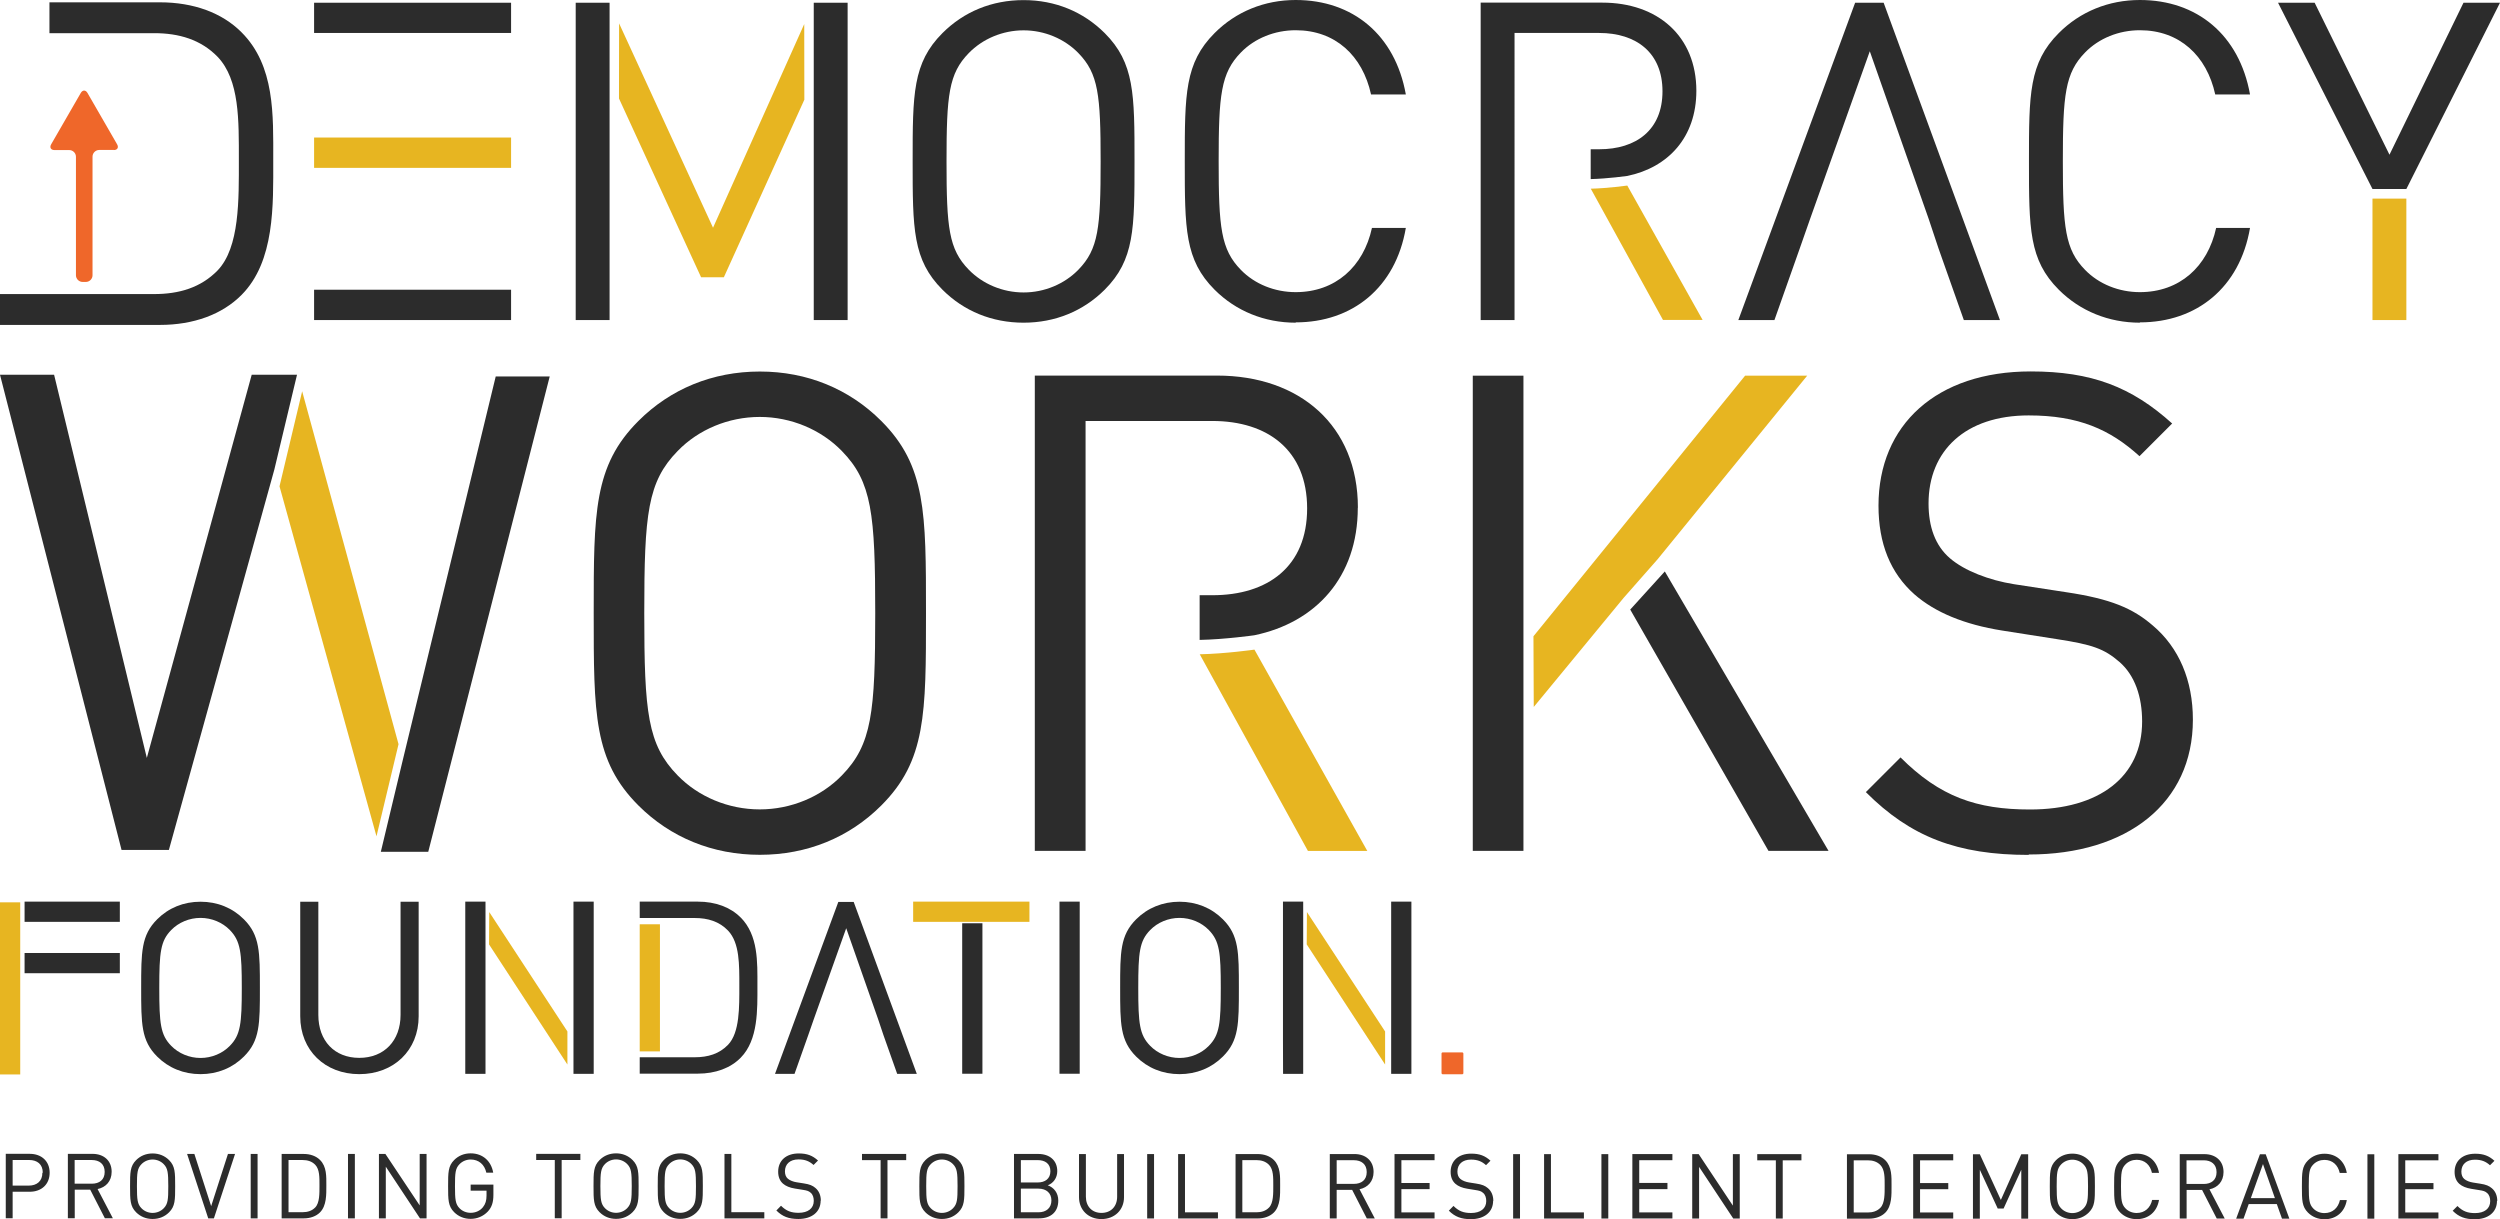 <?xml version="1.0" encoding="UTF-8"?>
<svg xmlns="http://www.w3.org/2000/svg" viewBox="0 0 247.22 120.56">
  <defs>
    <style>.d{fill:#e7b521;}.e{fill:#ef672a;}.f{fill:#2c2c2c;}</style>
  </defs>
  <g id="a"></g>
  <g id="b">
    <g id="c">
      <g>
        <path class="f" d="M87.15,79.65c-3.17,3.17-7.33,4.88-12.01,4.88s-8.85-1.72-12.01-4.88c-4.42-4.42-4.42-9.04-4.42-19.01s0-14.59,4.42-19.01c3.17-3.17,7.33-4.89,12.01-4.89s8.84,1.72,12.01,4.89c4.42,4.42,4.42,9.04,4.42,19.01s0,14.59-4.42,19.01m-3.9-35.05c-2.05-2.11-5.02-3.37-8.12-3.37s-6.07,1.25-8.12,3.37c-2.97,3.04-3.3,6.2-3.3,16.04s.33,13,3.3,16.04c2.05,2.11,5.02,3.36,8.12,3.36s6.07-1.25,8.12-3.36c2.97-3.04,3.3-6.21,3.3-16.04s-.33-13-3.3-16.04"></path>
        <polygon class="f" points="49.02 37.23 39.84 75.12 37.66 84.23 42.35 84.23 54.36 37.23 49.02 37.23"></polygon>
        <polygon class="f" points="24.89 37.06 14.52 74.95 5.35 37.06 0 37.06 12.02 84.05 16.7 84.05 27.13 46.43 29.37 37.06 24.89 37.06"></polygon>
        <polygon class="d" points="29.88 38.69 27.64 48.09 37.23 82.7 39.41 73.59 29.88 38.69"></polygon>
        <path class="f" d="M200.62,84.54c-7.06,0-11.69-1.78-16.11-6.21l3.43-3.43c3.89,3.89,7.52,5.15,12.8,5.15,6.86,0,11.09-3.24,11.09-8.71,0-2.44-.72-4.56-2.24-5.88-1.52-1.32-2.71-1.72-6.14-2.25l-5.48-.86c-3.7-.59-6.6-1.78-8.65-3.57-2.38-2.11-3.56-5.02-3.56-8.78,0-7.99,5.74-13.27,15.05-13.27,6.01,0,9.97,1.52,13.99,5.15l-3.23,3.23c-2.91-2.64-6.01-4.03-10.96-4.03-6.27,0-9.9,3.5-9.9,8.71,0,2.31,.66,4.16,2.11,5.41,1.45,1.25,3.89,2.18,6.34,2.57l5.15,.79c4.42,.66,6.6,1.59,8.58,3.3,2.58,2.18,3.96,5.41,3.96,9.31,0,8.25-6.47,13.33-16.24,13.33"></path>
        <polygon class="f" points="150.65 37.15 145.64 37.15 145.64 84.14 150.65 84.14 150.65 71.01 150.65 64.14 150.65 37.15"></polygon>
        <polygon class="f" points="180.82 84.14 164.63 56.51 161.21 60.28 174.88 84.14 180.82 84.14"></polygon>
        <polygon class="d" points="172.57 37.15 151.64 62.92 151.67 69.91 160.55 59.13 163.92 55.3 178.71 37.15 172.57 37.15"></polygon>
        <path class="f" d="M134.28,50.21c0-8.12-5.74-13.07-13.93-13.07h-18.02v47h5.02V41.63h12.54c5.48,0,9.37,2.9,9.37,8.65s-3.89,8.58-9.37,8.58h-1.26v4.42c2.53-.05,5.41-.46,5.41-.46,6.07-1.26,10.23-5.74,10.23-12.61"></path>
        <path class="d" d="M124.05,64.24s-2.88,.41-5.41,.46l10.7,19.45h5.87l-11.16-19.91Z"></path>
        <path class="f" d="M109.24,28.65c-2.12,2.11-4.89,3.26-8.02,3.26s-5.91-1.15-8.02-3.26c-2.95-2.95-2.95-6.04-2.95-12.69s0-9.74,2.95-12.69c2.12-2.12,4.89-3.26,8.02-3.26s5.9,1.15,8.02,3.26c2.95,2.95,2.95,6.04,2.95,12.69s0,9.74-2.95,12.69m-2.6-23.4c-1.37-1.41-3.35-2.25-5.42-2.25s-4.05,.84-5.42,2.25c-1.98,2.03-2.2,4.14-2.2,10.71s.22,8.68,2.2,10.71c1.37,1.41,3.35,2.25,5.42,2.25s4.05-.84,5.42-2.25c1.98-2.03,2.2-4.15,2.2-10.71s-.22-8.68-2.2-10.71"></path>
        <polygon class="f" points="56.93 .27 56.93 31.65 60.28 31.65 60.28 7.8 60.28 .27 56.93 .27"></polygon>
        <polygon class="f" points="31.06 .27 31.06 3.26 34.41 3.26 50.54 3.26 50.54 .27 31.06 .27"></polygon>
        <polygon class="f" points="31.06 31.65 50.54 31.65 50.54 28.65 34.41 28.65 31.06 28.65 31.06 31.65"></polygon>
        <polygon class="f" points="80.47 .27 80.47 7.8 80.47 31.65 83.82 31.65 83.82 .27 80.47 .27"></polygon>
        <polygon class="d" points="70.51 22.52 61.22 2.31 61.21 9.74 69.33 27.42 71.58 27.42 79.54 9.86 79.53 2.38 70.51 22.52"></polygon>
        <path class="f" d="M167.75,8.99c0-5.42-3.83-8.73-9.3-8.73h-12.03V31.65h3.35V3.26h8.37c3.66,0,6.26,1.94,6.26,5.77s-2.6,5.73-6.26,5.73h-.84v2.95c1.69-.04,3.62-.31,3.62-.31,4.05-.84,6.83-3.83,6.83-8.42"></path>
        <path class="f" d="M211.61,31.91c-3.09,0-5.91-1.15-8.02-3.26-2.95-2.95-2.95-6.04-2.95-12.69s0-9.74,2.95-12.69C205.7,1.15,208.52,0,211.61,0c5.64,0,9.83,3.44,10.89,9.34h-3.44c-.84-3.83-3.53-6.35-7.45-6.35-2.07,0-4.05,.79-5.42,2.2-1.98,2.03-2.2,4.19-2.2,10.75s.22,8.73,2.2,10.75c1.37,1.41,3.35,2.2,5.42,2.2,3.92,0,6.7-2.51,7.54-6.35h3.35c-1.01,5.91-5.29,9.34-10.89,9.34"></path>
        <path class="f" d="M128.13,31.91c-3.09,0-5.91-1.15-8.02-3.26-2.95-2.95-2.95-6.04-2.95-12.69s0-9.74,2.95-12.69C122.22,1.15,125.04,0,128.13,0c5.64,0,9.83,3.44,10.89,9.34h-3.44c-.84-3.83-3.53-6.35-7.45-6.35-2.07,0-4.05,.79-5.42,2.2-1.98,2.03-2.2,4.19-2.2,10.75s.22,8.73,2.2,10.75c1.37,1.41,3.35,2.2,5.42,2.2,3.92,0,6.7-2.51,7.54-6.35h3.35c-1.01,5.91-5.29,9.34-10.89,9.34"></path>
        <polygon class="f" points="183.45 .27 171.9 31.65 175.47 31.65 177.98 24.55 179 21.64 184.9 5.07 190.72 21.64 191.69 24.55 194.2 31.65 197.77 31.65 186.27 .27 183.45 .27"></polygon>
        <polygon class="f" points="243.61 .27 236.29 15.3 228.89 .27 225.27 .27 234.61 18.69 237.96 18.69 247.22 .27 243.61 .27"></polygon>
        <path class="d" d="M160.92,18.35s-1.93,.27-3.61,.31l7.14,12.98h3.92l-7.45-13.29Z"></path>
        <rect class="d" x="234.61" y="19.64" width="3.35" height="12.01"></rect>
        <polygon class="d" points="50.54 13.6 31.06 13.6 31.06 16.6 34.41 16.6 50.54 16.6 50.54 13.6"></polygon>
        <path class="f" d="M23.88,3.19C21.96,1.26,19.13,.23,15.82,.23H4.89V3.28H15.24c2.46,0,4.61,.63,6.27,2.33,2.19,2.28,2.11,6.32,2.11,10.21s.09,8.65-2.11,10.93c-1.66,1.7-3.81,2.33-6.27,2.33H0v3.05H15.82c3.31,0,6.14-1.03,8.06-2.96,3.31-3.32,3.14-8.91,3.14-13.35s.18-9.32-3.14-12.63"></path>
        <path class="e" d="M11.25,14.84c.36,0,.51-.26,.33-.57l-2.93-5.08c-.18-.31-.48-.31-.66,0l-2.93,5.08c-.18,.31-.03,.57,.33,.57h1.46c.36,0,.66,.3,.66,.66v11.72c0,.36,.3,.66,.66,.66h.32c.36,0,.66-.3,.66-.66V15.49c0-.36,.3-.66,.66-.66h1.46Z"></path>
        <rect class="d" x="90.3" y="89.16" width="11.5" height="2"></rect>
        <polygon class="f" points="11.85 89.16 2.43 89.16 2.43 91.16 4.05 91.16 11.85 91.16 11.85 89.16"></polygon>
        <path class="f" d="M24.12,104.48c-1.13,1.13-2.62,1.74-4.29,1.74s-3.16-.61-4.29-1.74c-1.58-1.58-1.58-3.23-1.58-6.78s0-5.21,1.58-6.79c1.13-1.13,2.61-1.74,4.29-1.74s3.16,.61,4.29,1.74c1.58,1.58,1.58,3.23,1.58,6.79s0,5.21-1.58,6.78m-1.39-12.51c-.73-.75-1.79-1.2-2.9-1.2s-2.17,.45-2.9,1.2c-1.06,1.08-1.18,2.21-1.18,5.73s.12,4.64,1.18,5.72c.73,.75,1.79,1.2,2.9,1.2s2.17-.45,2.9-1.2c1.06-1.08,1.18-2.21,1.18-5.72s-.12-4.64-1.18-5.73"></path>
        <path class="f" d="M35.53,106.22c-3.39,0-5.84-2.35-5.84-5.72v-11.33h1.79v11.19c0,2.57,1.6,4.25,4.05,4.25s4.08-1.69,4.08-4.25v-11.19h1.79v11.33c0,3.37-2.47,5.72-5.87,5.72"></path>
        <path class="f" d="M73.25,90.74c-1.01-1.03-2.5-1.58-4.24-1.58h-5.75v1.62h5.44c1.3,0,2.43,.34,3.3,1.25,1.15,1.22,1.11,3.37,1.11,5.45s.05,4.62-1.11,5.83c-.87,.91-2,1.24-3.3,1.24h-5.44v1.62h5.75c1.74,0,3.23-.55,4.24-1.58,1.74-1.77,1.65-4.76,1.65-7.12s.09-4.97-1.65-6.74"></path>
        <rect class="f" x="104.77" y="89.16" width="2" height="17.02"></rect>
        <path class="f" d="M120.93,104.48c-1.13,1.13-2.62,1.74-4.29,1.74s-3.16-.61-4.29-1.74c-1.58-1.58-1.58-3.23-1.58-6.78s0-5.21,1.58-6.79c1.13-1.13,2.62-1.74,4.29-1.74s3.16,.61,4.29,1.74c1.58,1.58,1.58,3.23,1.58,6.79s0,5.21-1.58,6.78m-1.39-12.51c-.73-.75-1.79-1.2-2.9-1.2s-2.17,.45-2.9,1.2c-1.06,1.08-1.18,2.21-1.18,5.73s.12,4.64,1.18,5.72c.73,.75,1.79,1.2,2.9,1.2s2.17-.45,2.9-1.2c1.06-1.08,1.18-2.21,1.18-5.72s-.12-4.64-1.18-5.73"></path>
        <polygon class="d" points="63.26 103.97 65.26 103.97 65.26 98.36 65.26 96.88 65.26 91.4 63.26 91.4 63.26 103.97"></polygon>
        <polygon class="f" points="82.9 89.19 76.64 106.19 78.57 106.19 79.93 102.35 80.48 100.77 83.68 91.79 86.83 100.77 87.36 102.35 88.72 106.19 90.66 106.19 84.42 89.19 82.9 89.19"></polygon>
        <polyline class="f" points="46.01 102.77 46.01 89.16 48.01 89.16 48.01 106.19 46.01 106.19"></polyline>
        <rect class="f" x="95.15" y="91.3" width="2" height="14.88"></rect>
        <polygon class="d" points="56.11 105.27 48.36 93.39 48.38 90.19 56.11 102 56.11 105.27"></polygon>
        <polyline class="f" points="56.71 102.77 56.71 89.16 58.71 89.16 58.71 106.19 56.71 106.19"></polyline>
        <polyline class="f" points="126.87 102.77 126.87 89.16 128.87 89.16 128.87 106.19 126.88 106.19"></polyline>
        <polygon class="d" points="136.97 105.27 129.22 93.39 129.24 90.19 136.97 102 136.97 105.27"></polygon>
        <polyline class="f" points="137.57 102.77 137.57 89.16 139.57 89.16 139.57 106.19 137.57 106.19"></polyline>
        <rect class="e" x="142.55" y="104.07" width="2.16" height="2.16" rx=".11" ry=".11"></rect>
        <polygon class="f" points="11.85 94.24 2.43 94.24 2.43 96.24 4.05 96.24 11.85 96.24 11.85 94.24"></polygon>
        <polygon class="d" points="0 89.23 0 106.25 2 106.25 2 98.65 2 96.64 2 89.23 0 89.23"></polygon>
        <path class="f" d="M246.95,118.76c0-.53-.19-.97-.54-1.26-.27-.23-.56-.36-1.16-.45l-.7-.11c-.33-.05-.66-.18-.86-.35s-.29-.42-.29-.73c0-.71,.49-1.18,1.34-1.18,.67,0,1.09,.19,1.49,.55l.44-.44c-.54-.49-1.08-.7-1.9-.7-1.26,0-2.04,.71-2.04,1.8,0,.51,.16,.91,.48,1.19,.28,.24,.67,.4,1.17,.48l.74,.12c.47,.07,.63,.12,.83,.3,.21,.18,.3,.47,.3,.8,0,.74-.57,1.18-1.5,1.18-.72,0-1.21-.17-1.74-.7l-.47,.47c.6,.6,1.23,.84,2.18,.84,1.32,0,2.2-.69,2.2-1.81m-5.79,1.75v-.61h-3.28v-2.3h2.79v-.61h-2.79v-2.25h3.28v-.61h-3.96v6.37h3.96Zm-6.34-6.37h-.68v6.37h.68v-6.37Zm-2.72,4.53h-.68c-.17,.78-.73,1.29-1.53,1.29-.42,0-.82-.16-1.1-.45-.4-.41-.45-.85-.45-2.18s.04-1.77,.45-2.18c.28-.29,.68-.45,1.1-.45,.8,0,1.34,.51,1.51,1.29h.7c-.21-1.2-1.07-1.9-2.21-1.9-.63,0-1.2,.23-1.63,.66-.6,.6-.6,1.23-.6,2.58s0,1.98,.6,2.58c.43,.43,1,.66,1.63,.66,1.14,0,2.01-.7,2.21-1.9m-7.11-.19h-2.38l1.2-3.37,1.18,3.37Zm1.43,2.03l-2.34-6.37h-.57l-2.35,6.37h.73l.51-1.44h2.78l.51,1.44h.73Zm-7.2-4.59c0,.78-.53,1.16-1.27,1.16h-1.7v-2.34h1.7c.74,0,1.27,.39,1.27,1.17m.81,4.59l-1.51-2.89c.82-.17,1.39-.78,1.39-1.71,0-1.1-.78-1.77-1.89-1.77h-2.44v6.37h.68v-2.83h1.53l1.45,2.83h.8Zm-6.5-1.84h-.68c-.17,.78-.73,1.29-1.53,1.29-.42,0-.82-.16-1.1-.45-.4-.41-.45-.85-.45-2.18s.04-1.77,.45-2.18c.28-.29,.68-.45,1.1-.45,.8,0,1.34,.51,1.51,1.29h.7c-.21-1.2-1.07-1.9-2.21-1.9-.63,0-1.2,.23-1.63,.66-.6,.6-.6,1.23-.6,2.58s0,1.98,.6,2.58c.43,.43,1,.66,1.63,.66,1.14,0,2.01-.7,2.21-1.9m-7.02-1.34c0,1.33-.04,1.76-.45,2.18-.28,.29-.68,.46-1.1,.46s-.82-.17-1.1-.46c-.4-.41-.45-.84-.45-2.18s.04-1.76,.45-2.18c.28-.29,.68-.46,1.1-.46s.82,.17,1.1,.46c.4,.41,.45,.84,.45,2.18m.68,0c0-1.35,0-1.98-.6-2.58-.43-.43-.99-.66-1.63-.66s-1.2,.23-1.63,.66c-.6,.6-.6,1.23-.6,2.58s0,1.98,.6,2.58c.43,.43,.99,.66,1.63,.66s1.2-.23,1.63-.66c.6-.6,.6-1.23,.6-2.58m-6.6,3.19v-6.37h-.68l-2.02,4.52-2.08-4.52h-.68v6.37h.68v-4.84l1.77,3.84h.58l1.75-3.84v4.84h.68Zm-7.41,0v-.61h-3.28v-2.3h2.79v-.61h-2.79v-2.25h3.28v-.61h-3.96v6.37h3.96Zm-6.78-3.26c0,.78,.02,1.73-.42,2.18-.33,.34-.76,.47-1.25,.47h-1.39v-5.16h1.39c.49,0,.92,.13,1.25,.47,.44,.46,.42,1.26,.42,2.04m.68,0c0-.89,.04-1.86-.62-2.52-.38-.38-.95-.59-1.61-.59h-2.18v6.37h2.18c.66,0,1.23-.21,1.61-.59,.66-.66,.62-1.78,.62-2.67m-8.91-2.51v-.61h-4.37v.61h1.84v5.76h.68v-5.76h1.84Zm-6.1,5.76v-6.37h-.68v5.09l-3.38-5.09h-.64v6.37h.68v-5.11l3.38,5.11h.64Zm-6.66,0v-.61h-3.28v-2.3h2.79v-.61h-2.79v-2.25h3.28v-.61h-3.96v6.37h3.96Zm-6.34-6.37h-.68v6.37h.68v-6.37Zm-2.41,6.37v-.61h-3.26v-5.76h-.68v6.37h3.94Zm-6.32-6.37h-.68v6.37h.68v-6.37Zm-2.64,4.62c0-.53-.19-.97-.54-1.26-.27-.23-.56-.36-1.16-.45l-.7-.11c-.33-.05-.66-.18-.86-.35s-.29-.42-.29-.73c0-.71,.49-1.18,1.34-1.18,.67,0,1.09,.19,1.49,.55l.44-.44c-.54-.49-1.08-.7-1.9-.7-1.26,0-2.04,.71-2.04,1.8,0,.51,.16,.91,.48,1.19,.28,.24,.67,.4,1.17,.48l.74,.12c.47,.07,.63,.12,.83,.3,.21,.18,.3,.47,.3,.8,0,.74-.57,1.18-1.5,1.18-.72,0-1.21-.17-1.74-.7l-.46,.47c.6,.6,1.23,.84,2.18,.84,1.32,0,2.2-.69,2.2-1.81m-5.79,1.75v-.61h-3.28v-2.3h2.79v-.61h-2.79v-2.25h3.28v-.61h-3.96v6.37h3.96Zm-6.71-4.59c0,.78-.53,1.16-1.27,1.16h-1.7v-2.34h1.7c.74,0,1.27,.39,1.27,1.17m.8,4.59l-1.51-2.89c.82-.17,1.39-.78,1.39-1.71,0-1.1-.78-1.77-1.89-1.77h-2.44v6.37h.68v-2.83h1.53l1.45,2.83h.8Zm-10.04-3.26c0,.78,.02,1.73-.42,2.18-.33,.34-.76,.47-1.25,.47h-1.39v-5.16h1.39c.49,0,.92,.13,1.25,.47,.44,.46,.42,1.26,.42,2.04m.68,0c0-.89,.04-1.86-.62-2.52-.38-.38-.95-.59-1.61-.59h-2.18v6.37h2.18c.66,0,1.23-.21,1.61-.59,.66-.66,.62-1.78,.62-2.67m-6.15,3.26v-.61h-3.26v-5.76h-.68v6.37h3.94Zm-6.32-6.37h-.68v6.37h.68v-6.37Zm-2.97,4.27v-4.27h-.68v4.22c0,.97-.62,1.6-1.55,1.6s-1.54-.64-1.54-1.6v-4.22h-.68v4.27c0,1.27,.93,2.16,2.22,2.16s2.23-.89,2.23-2.16m-7.18,.32c0,.72-.49,1.17-1.28,1.17h-1.74v-2.34h1.74c.79,0,1.28,.45,1.28,1.16m-.1-2.88c0,.76-.55,1.11-1.25,1.11h-1.67v-2.21h1.67c.71,0,1.25,.34,1.25,1.1m.78,2.9c0-.76-.43-1.29-1.04-1.51,.54-.2,.94-.72,.94-1.4,0-1.07-.77-1.7-1.88-1.7h-2.4v6.37h2.48c1.13,0,1.9-.61,1.9-1.76m-9.96-1.42c0,1.33-.04,1.76-.45,2.18-.28,.29-.68,.46-1.1,.46s-.82-.17-1.1-.46c-.4-.41-.45-.84-.45-2.18s.04-1.76,.45-2.18c.28-.29,.68-.46,1.1-.46s.82,.17,1.1,.46c.4,.41,.45,.84,.45,2.18m.68,0c0-1.35,0-1.98-.6-2.58-.43-.43-.99-.66-1.63-.66s-1.2,.23-1.63,.66c-.6,.6-.6,1.23-.6,2.58s0,1.98,.6,2.58c.43,.43,.99,.66,1.63,.66s1.2-.23,1.63-.66c.6-.6,.6-1.23,.6-2.58m-5.76-2.58v-.61h-4.37v.61h1.84v5.76h.68v-5.76h1.84Zm-8.44,4.01c0-.53-.19-.97-.54-1.26-.27-.23-.56-.36-1.16-.45l-.7-.11c-.33-.05-.66-.18-.86-.35-.2-.17-.29-.42-.29-.73,0-.71,.49-1.18,1.34-1.18,.67,0,1.09,.19,1.49,.55l.44-.44c-.54-.49-1.08-.7-1.9-.7-1.26,0-2.04,.71-2.04,1.8,0,.51,.16,.91,.48,1.19,.28,.24,.67,.4,1.17,.48l.74,.12c.47,.07,.63,.12,.83,.3,.21,.18,.3,.47,.3,.8,0,.74-.57,1.18-1.5,1.18-.72,0-1.21-.17-1.74-.7l-.46,.47c.6,.6,1.23,.84,2.18,.84,1.32,0,2.2-.69,2.2-1.81m-5.57,1.75v-.61h-3.26v-5.76h-.68v6.37h3.94Zm-6.76-3.19c0,1.33-.04,1.76-.45,2.18-.28,.29-.68,.46-1.1,.46s-.82-.17-1.1-.46c-.4-.41-.45-.84-.45-2.18s.04-1.76,.45-2.18c.28-.29,.68-.46,1.1-.46s.82,.17,1.1,.46c.4,.41,.45,.84,.45,2.18m.68,0c0-1.35,0-1.98-.6-2.58-.43-.43-.99-.66-1.63-.66s-1.2,.23-1.63,.66c-.6,.6-.6,1.23-.6,2.58s0,1.98,.6,2.58c.43,.43,.99,.66,1.63,.66s1.2-.23,1.63-.66c.6-.6,.6-1.23,.6-2.58m-7.03,0c0,1.33-.05,1.76-.45,2.18-.28,.29-.68,.46-1.1,.46s-.82-.17-1.1-.46c-.4-.41-.45-.84-.45-2.18s.05-1.76,.45-2.18c.28-.29,.68-.46,1.1-.46s.82,.17,1.1,.46c.4,.41,.45,.84,.45,2.18m.68,0c0-1.35,0-1.98-.6-2.58-.43-.43-.99-.66-1.63-.66s-1.2,.23-1.63,.66c-.6,.6-.6,1.23-.6,2.58s0,1.98,.6,2.58c.43,.43,.99,.66,1.63,.66s1.2-.23,1.63-.66c.6-.6,.6-1.23,.6-2.58m-5.76-2.58v-.61h-4.37v.61h1.84v5.76h.68v-5.76h1.84Zm-8.6,3.44v-1.01h-2.25v.6h1.57v.48c0,.49-.1,.84-.36,1.16-.29,.36-.74,.55-1.21,.55-.42,0-.82-.16-1.1-.45-.4-.41-.45-.85-.45-2.18s.04-1.76,.45-2.18c.28-.29,.68-.46,1.1-.46,.8,0,1.37,.49,1.55,1.3h.68c-.19-1.12-1.01-1.91-2.23-1.91-.64,0-1.2,.23-1.63,.66-.6,.6-.6,1.23-.6,2.58s0,1.98,.6,2.58c.43,.43,1,.66,1.63,.66s1.25-.25,1.7-.73c.39-.42,.55-.91,.55-1.65m-6.61,2.33v-6.37h-.68v5.09l-3.39-5.09h-.64v6.37h.68v-5.11l3.38,5.11h.64Zm-7.09-6.37h-.68v6.37h.68v-6.37Zm-3.5,3.11c0,.78,.02,1.73-.42,2.18-.33,.34-.76,.47-1.25,.47h-1.39v-5.16h1.39c.49,0,.92,.13,1.25,.47,.44,.46,.42,1.26,.42,2.04m.68,0c0-.89,.04-1.86-.63-2.52-.38-.38-.95-.59-1.61-.59h-2.18v6.37h2.18c.66,0,1.23-.21,1.61-.59,.66-.66,.63-1.78,.63-2.67m-6.8-3.11h-.68v6.37h.68v-6.37Zm-2.21,0h-.72l-1.66,5.16-1.66-5.16h-.72l2.09,6.37h.56l2.09-6.37Zm-6.62,3.19c0,1.33-.04,1.76-.45,2.18-.28,.29-.68,.46-1.1,.46s-.82-.17-1.1-.46c-.4-.41-.45-.84-.45-2.18s.04-1.76,.45-2.18c.28-.29,.68-.46,1.1-.46s.82,.17,1.1,.46c.4,.41,.45,.84,.45,2.18m.68,0c0-1.35,0-1.98-.6-2.58-.43-.43-.99-.66-1.63-.66s-1.2,.23-1.63,.66c-.6,.6-.6,1.23-.6,2.58s0,1.98,.6,2.58c.43,.43,.99,.66,1.63,.66s1.2-.23,1.63-.66c.6-.6,.6-1.23,.6-2.58m-6.97-1.41c0,.78-.53,1.16-1.27,1.16h-1.7v-2.34h1.7c.74,0,1.27,.39,1.27,1.17m.81,4.59l-1.51-2.89c.82-.17,1.39-.78,1.39-1.71,0-1.1-.78-1.77-1.89-1.77h-2.44v6.37h.68v-2.83h1.53l1.45,2.83h.8Zm-6.97-4.5c0,.84-.56,1.27-1.35,1.27H1.25v-2.53h1.63c.8,0,1.35,.42,1.35,1.26m.68,0c0-1.15-.81-1.87-1.97-1.87H.57v6.37h.68v-2.62h1.69c1.16,0,1.97-.73,1.97-1.88"></path>
      </g>
    </g>
  </g>
</svg>
